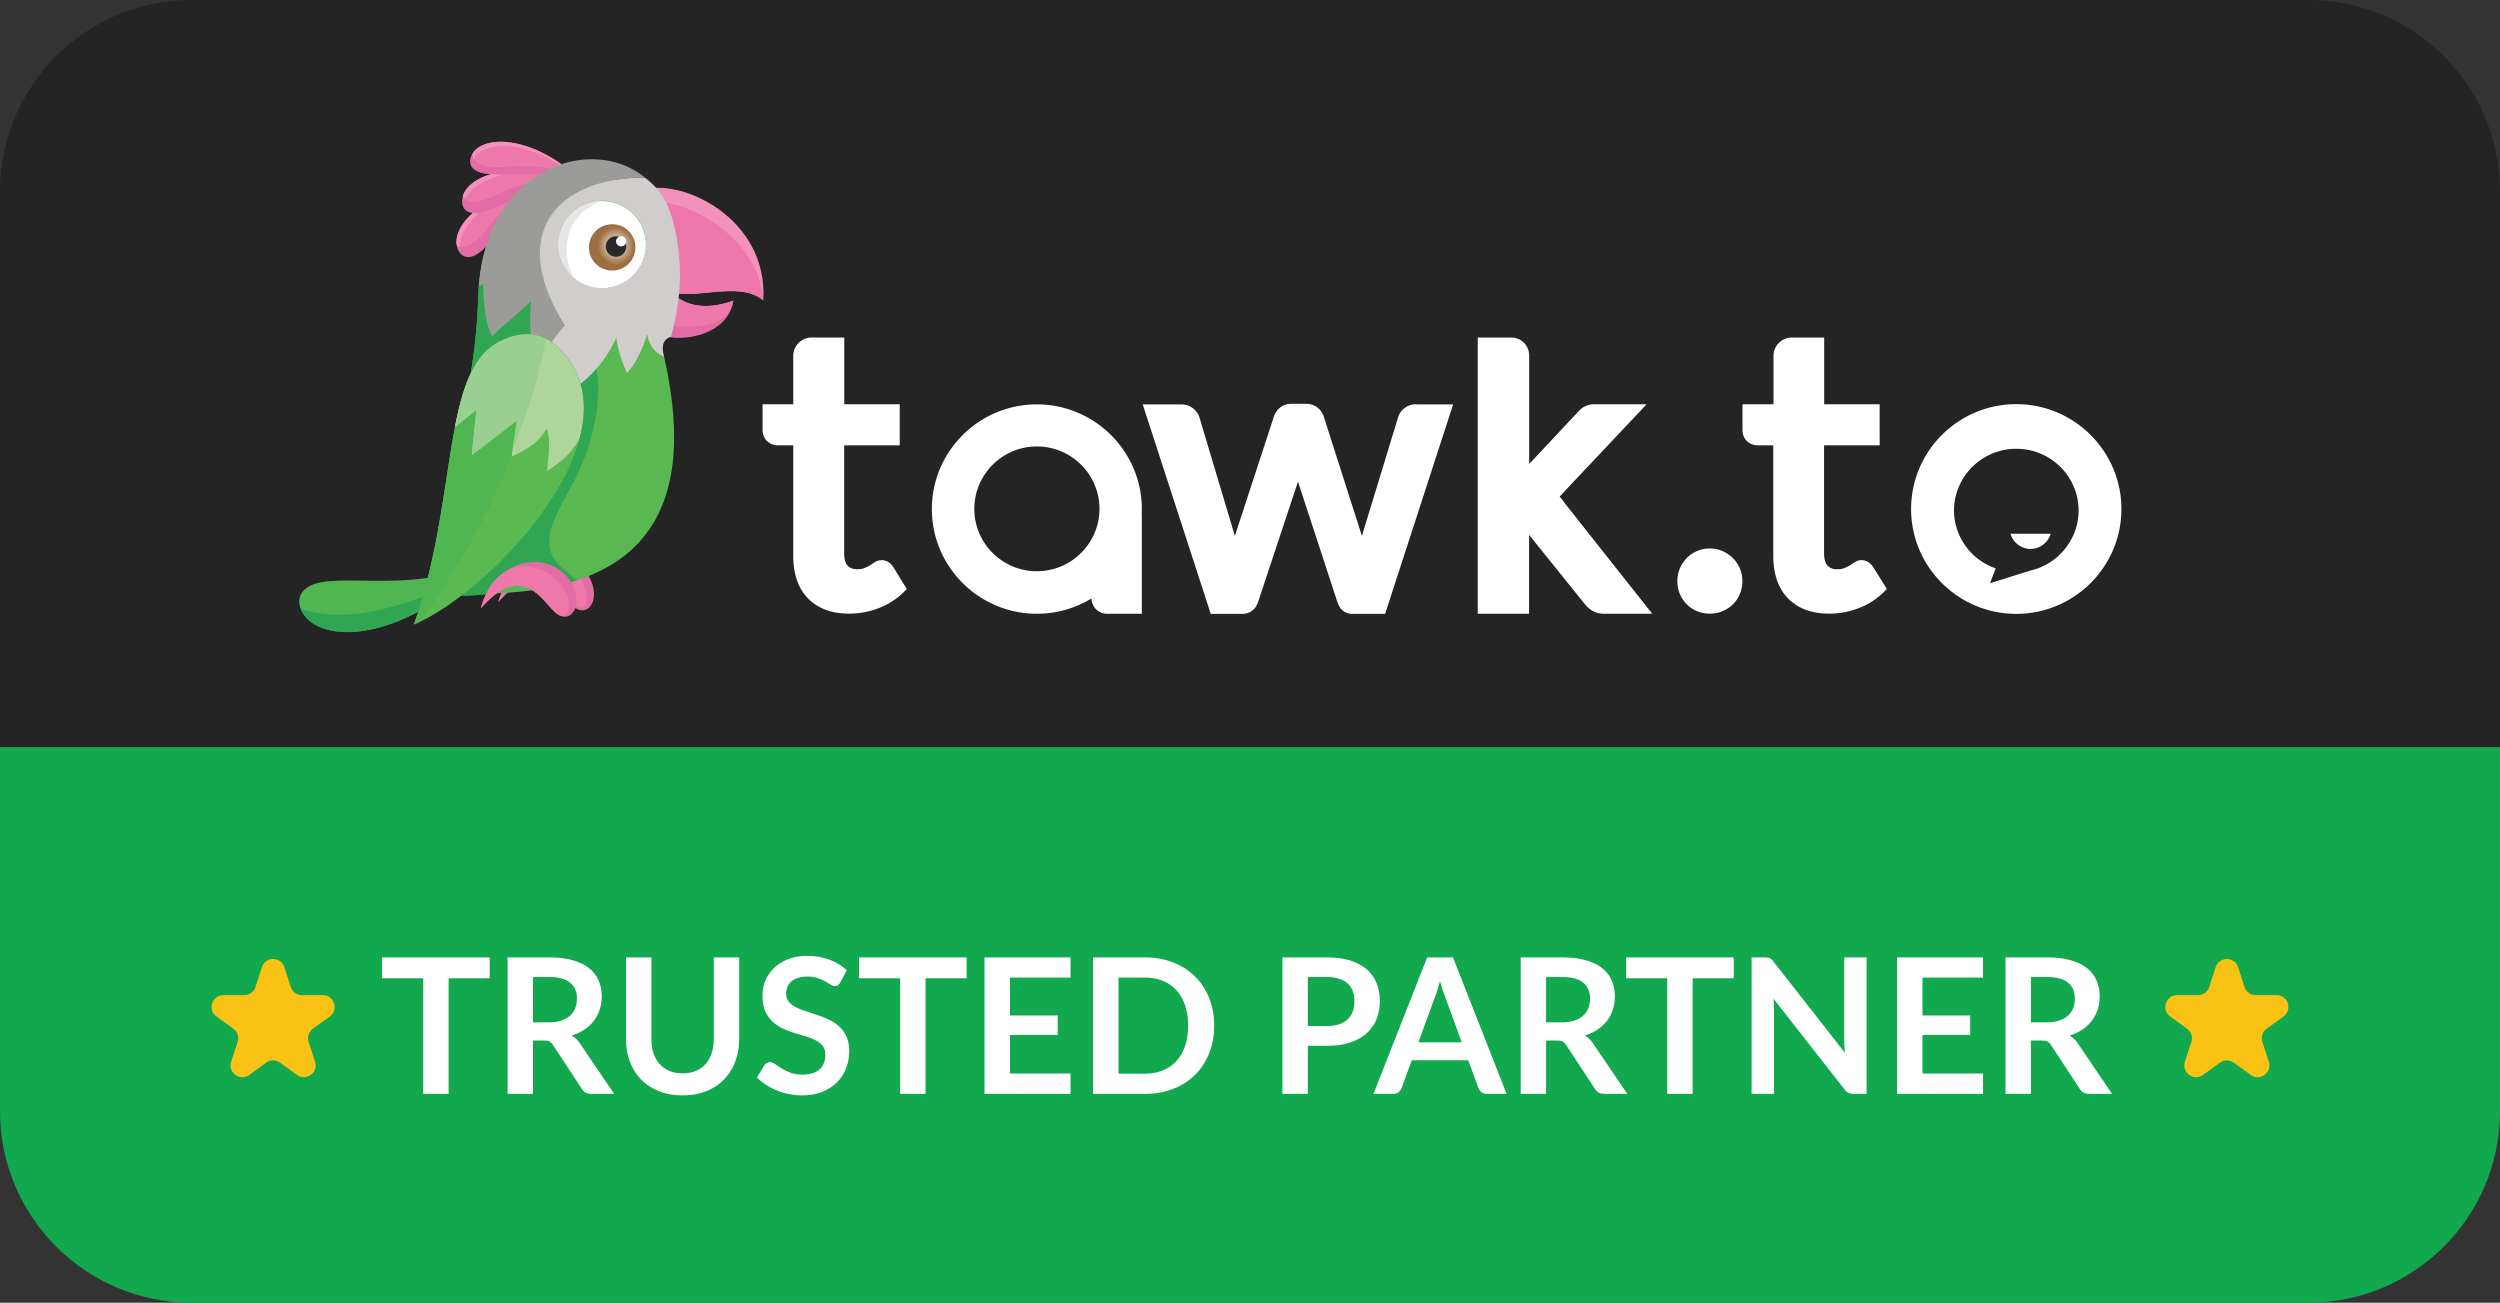 <svg version="1.1" id="Layer_1" xmlns="http://www.w3.org/2000/svg" x="0" y="0" viewBox="0 0 652.486 340" xml:space="preserve"><rect x="0" y="0" width="652.486" height="340" fill="#333333" stroke="none"/><style>.st2{fill:#fff}.st3{fill:#fbc216}.st14,.st4,.st5,.st6,.st7,.st9{fill-rule:evenodd;clip-rule:evenodd;fill:#e36ca7}.st14,.st5,.st6,.st7,.st9{fill:#ef78ab}.st14,.st6,.st7,.st9{fill:#f292bb}.st14,.st7,.st9{fill:#4fb652}.st14,.st9{fill:#fff}.st14{fill:#30a653}</style><path d="M652.486 50c0-27.614-22.386-50-50-50H50C22.386 0 0 22.386 0 50v145h652.486V50z" fill="#242424"/><path d="M50 340h552.486c27.614 0 50-22.386 50-50v-95H0v95c0 27.614 22.386 50 50 50z" fill="#12a84d"/><path class="st2" d="M127.82 255.324h-10.736v30.164h-6.624v-30.164H99.724v-5.442h28.096v5.442zm15.42 11.5c1.247 0 2.33-.156 3.25-.468.936-.312 1.699-.74 2.29-1.28a5.236 5.236 0 001.354-1.97c.296-.756.443-1.585.443-2.488 0-1.806-.599-3.193-1.797-4.161-1.182-.969-2.996-1.453-5.442-1.453h-4.235v11.82h4.137zm17.04 18.664h-5.984c-1.133 0-1.954-.443-2.463-1.33l-7.485-11.4c-.28-.427-.591-.73-.936-.911-.328-.18-.82-.271-1.478-.271h-2.831v13.912h-6.624v-35.606h10.859c2.413 0 4.482.255 6.205.764 1.74.492 3.16 1.19 4.26 2.093 1.116.903 1.937 1.986 2.463 3.25.525 1.248.788 2.627.788 4.137 0 1.198-.181 2.33-.542 3.398a9.466 9.466 0 01-1.527 2.905 9.989 9.989 0 01-2.462 2.29c-.969.657-2.077 1.174-3.324 1.552.426.246.82.542 1.181.886.362.329.69.723.985 1.182l8.914 13.15zm17.887-5.343c1.28 0 2.422-.213 3.423-.64 1.018-.427 1.872-1.026 2.561-1.798s1.215-1.707 1.576-2.807c.377-1.1.566-2.331.566-3.694v-21.324h6.624v21.324c0 2.118-.345 4.08-1.034 5.886-.673 1.789-1.65 3.34-2.93 4.653-1.264 1.297-2.808 2.315-4.63 3.054-1.822.722-3.874 1.083-6.156 1.083-2.298 0-4.358-.36-6.18-1.083-1.822-.739-3.374-1.757-4.654-3.054-1.264-1.313-2.24-2.864-2.93-4.653-.673-1.806-1.01-3.768-1.01-5.886v-21.324h6.624v21.3c0 1.362.18 2.594.542 3.693.377 1.1.91 2.044 1.6 2.832a7.304 7.304 0 002.561 1.798c1.018.427 2.167.64 3.447.64zm41.18-23.787c-.196.345-.41.6-.64.764-.213.147-.484.221-.812.221-.345 0-.722-.123-1.133-.37-.394-.262-.87-.549-1.428-.86a11.1 11.1 0 00-1.97-.838c-.739-.263-1.617-.394-2.635-.394-.919 0-1.723.115-2.413.345-.69.213-1.272.517-1.748.91-.46.395-.805.87-1.034 1.429a4.557 4.557 0 00-.345 1.797c0 .838.23 1.535.69 2.093.475.559 1.1 1.035 1.87 1.429s1.65.747 2.636 1.058c.985.312 1.994.649 3.028 1.01 1.035.345 2.044.755 3.029 1.231.985.46 1.863 1.05 2.635 1.773.771.706 1.387 1.576 1.847 2.61.476 1.034.714 2.29.714 3.768 0 1.608-.28 3.119-.838 4.53a10.348 10.348 0 01-2.413 3.67c-1.05 1.034-2.339 1.854-3.866 2.462-1.526.59-3.275.886-5.244.886a16.33 16.33 0 01-3.35-.344 17.27 17.27 0 01-3.176-.936c-1.001-.41-1.945-.903-2.832-1.478s-1.674-1.214-2.363-1.92l1.945-3.177c.164-.23.377-.418.64-.566.263-.164.542-.246.837-.246.41 0 .854.172 1.33.517.476.328 1.042.697 1.699 1.108s1.42.788 2.29 1.133c.886.328 1.945.492 3.177.492 1.887 0 3.348-.443 4.383-1.33 1.034-.903 1.55-2.191 1.55-3.866 0-.935-.237-1.699-.713-2.29-.46-.59-1.075-1.083-1.847-1.477-.772-.41-1.65-.755-2.635-1.034a87.347 87.347 0 01-3.004-.911c-1.018-.329-2.019-.723-3.004-1.182s-1.863-1.06-2.635-1.798-1.395-1.658-1.871-2.758c-.46-1.116-.69-2.487-.69-4.112 0-1.297.255-2.56.764-3.792a9.947 9.947 0 012.265-3.275c.985-.952 2.2-1.715 3.644-2.29 1.445-.574 3.103-.862 4.974-.862 2.102 0 4.039.329 5.812.985s3.283 1.576 4.53 2.758l-1.65 3.127zm32.94-1.034H241.55v30.164h-6.624v-30.164H224.19v-5.442h28.096v5.442zm11.307-.172v9.874h12.46v5.097h-12.46v10.071h15.808v5.294h-22.457v-35.606h22.457v5.27h-15.808zm53.295 12.533c0 2.61-.435 5.007-1.305 7.19-.87 2.184-2.093 4.063-3.67 5.64-1.575 1.575-3.471 2.798-5.687 3.668-2.217.87-4.679 1.305-7.388 1.305h-13.567v-35.606h13.567c2.71 0 5.171.443 7.388 1.33 2.216.87 4.112 2.093 5.688 3.669 1.576 1.56 2.799 3.43 3.669 5.614.87 2.183 1.305 4.58 1.305 7.19zm-6.796 0c0-1.953-.263-3.701-.788-5.245-.51-1.56-1.256-2.872-2.241-3.94a9.572 9.572 0 00-3.546-2.486c-1.379-.575-2.938-.862-4.679-.862h-6.919v25.067h6.92c1.74 0 3.3-.287 4.678-.862 1.395-.575 2.577-1.395 3.546-2.462.985-1.084 1.732-2.397 2.24-3.94.526-1.56.789-3.316.789-5.27zm36.192.099c1.215 0 2.274-.148 3.177-.443.903-.312 1.65-.747 2.24-1.306a5.34 5.34 0 001.355-2.068c.295-.82.443-1.732.443-2.733 0-.952-.147-1.814-.443-2.586a5.11 5.11 0 00-1.33-1.97c-.59-.541-1.338-.952-2.24-1.23-.903-.296-1.97-.444-3.202-.444h-4.949v12.78h4.95zm0-17.902c2.38 0 4.441.28 6.181.837 1.74.559 3.177 1.338 4.31 2.34a9.162 9.162 0 012.51 3.595c.559 1.395.838 2.922.838 4.58 0 1.724-.287 3.308-.862 4.752a9.857 9.857 0 01-2.585 3.694c-1.15 1.034-2.594 1.838-4.334 2.413-1.724.574-3.743.862-6.058.862h-4.949v12.533h-6.624v-35.606h11.573zm35.23 22.162l-4.334-11.844a25.921 25.921 0 01-.665-1.872c-.23-.722-.46-1.502-.69-2.339a47.306 47.306 0 01-.664 2.364c-.23.722-.451 1.354-.665 1.896l-4.309 11.795h11.327zm11.696 13.444h-5.121c-.575 0-1.043-.14-1.404-.418a2.78 2.78 0 01-.813-1.084l-2.659-7.264h-14.75l-2.659 7.264c-.131.378-.386.723-.763 1.034-.378.312-.846.468-1.404.468h-5.17l14.01-35.606h6.747l13.986 35.606zm14.446-18.665c1.248 0 2.331-.155 3.25-.467.936-.312 1.7-.74 2.29-1.28a5.237 5.237 0 001.355-1.97c.295-.756.443-1.585.443-2.488 0-1.806-.599-3.193-1.797-4.161-1.182-.969-2.996-1.453-5.442-1.453h-4.236v11.82h4.137zm17.04 18.665h-5.984c-1.132 0-1.953-.443-2.462-1.33l-7.486-11.4c-.279-.427-.59-.73-.935-.911-.329-.18-.821-.271-1.478-.271h-2.832v13.912h-6.623v-35.606h10.859c2.413 0 4.481.255 6.205.764 1.74.492 3.16 1.19 4.26 2.093 1.116.903 1.937 1.986 2.462 3.25.526 1.248.788 2.627.788 4.137 0 1.198-.18 2.33-.542 3.398a9.465 9.465 0 01-1.526 2.905 9.988 9.988 0 01-2.463 2.29c-.968.657-2.076 1.174-3.324 1.552.427.246.821.542 1.182.886.361.329.69.723.985 1.182l8.914 13.15zm27.801-30.164h-10.736v30.164h-6.624v-30.164h-10.736v-5.442h28.096v5.442zm34.676-5.442v35.606h-3.398c-.526 0-.969-.082-1.33-.246-.345-.18-.681-.476-1.01-.886l-18.59-23.738c.098 1.084.147 2.085.147 3.004v21.866h-5.836v-35.606h3.472c.28 0 .517.017.714.05.214.016.394.065.542.147.164.066.32.173.468.32.148.132.312.312.492.542l18.665 23.836c-.049-.575-.09-1.14-.123-1.7a26.562 26.562 0 01-.05-1.55v-21.645h5.837zm14.578 5.27v9.874h12.46v5.097h-12.46v10.071h15.809v5.294h-22.457v-35.606h22.457v5.27h-15.809zm32.439 11.671c1.247 0 2.33-.155 3.25-.467.936-.312 1.7-.74 2.29-1.28.608-.559 1.06-1.216 1.355-1.97s.443-1.585.443-2.488c0-1.806-.6-3.193-1.798-4.161-1.182-.969-2.996-1.453-5.442-1.453h-4.235v11.82h4.137zm17.04 18.665h-5.984c-1.133 0-1.954-.443-2.462-1.33l-7.486-11.4c-.28-.427-.591-.73-.936-.911-.328-.18-.82-.271-1.477-.271h-2.832v13.912h-6.624v-35.606h10.86c2.412 0 4.48.255 6.205.764 1.74.492 3.16 1.19 4.26 2.093 1.116.903 1.937 1.986 2.462 3.25.525 1.248.788 2.627.788 4.137 0 1.198-.18 2.33-.542 3.398a9.466 9.466 0 01-1.527 2.905 9.989 9.989 0 01-2.462 2.29c-.969.657-2.077 1.174-3.324 1.552.427.246.82.542 1.182.886.36.329.69.723.985 1.182l8.914 13.15z"/><path class="st3" d="M68.356 252.432c.922-2.836 4.934-2.836 5.855 0l1.68 5.17a3.078 3.078 0 002.927 2.126h5.435c2.982 0 4.222 3.816 1.81 5.568l-4.398 3.195a3.078 3.078 0 00-1.118 3.442l1.68 5.169c.921 2.836-2.325 5.194-4.737 3.441l-4.397-3.195a3.078 3.078 0 00-3.619 0l-4.397 3.195c-2.412 1.753-5.658-.605-4.737-3.441l1.68-5.17a3.078 3.078 0 00-1.118-3.44l-4.397-3.196c-2.413-1.752-1.173-5.568 1.809-5.568h5.435a3.078 3.078 0 002.928-2.126l1.68-5.17zM578.275 252.432c.921-2.836 4.933-2.836 5.854 0l1.68 5.17a3.079 3.079 0 002.927 2.126h5.435c2.982 0 4.222 3.816 1.81 5.568l-4.397 3.195a3.077 3.077 0 00-1.118 3.442l1.68 5.169c.92 2.836-2.325 5.194-4.738 3.441l-4.397-3.195a3.077 3.077 0 00-3.618 0l-4.397 3.195c-2.414 1.753-5.659-.605-4.737-3.441l1.68-5.17a3.077 3.077 0 00-1.12-3.44l-4.397-3.196c-2.412-1.752-1.171-5.568 1.81-5.568h5.436a3.079 3.079 0 002.927-2.126l1.68-5.17z"/><g><path class="st2" d="M233.172 148.045c-1.044-1.622-2.379-1.854-3.075-1.854-.725 0-1.45.261-2.176.782-.29.203-.638.435-1.13.725-.378.232-.87.434-1.394.637-.435.174-1.015.232-1.682.232-1.073 0-1.857-.29-2.466-.927-.609-.609-.928-1.71-.928-3.216v-28.193h14.505V105.511H220.351V88.097H211.82a4.789 4.789 0 00-4.787 4.781v12.633h-8.007V112.146c0 1.622.697 2.578 1.306 3.1.754.666 1.711.985 2.756.985h3.945v28.801c0 4.752 1.277 8.49 3.83 11.126 2.581 2.666 6.208 3.999 10.791 3.999 2.553 0 5.077-.464 7.485-1.362 2.437-.898 4.525-2.202 6.266-3.825l.667-.637.61-.58-.436-.724-3.075-4.984zM488.924 148.046c-1.045-1.623-2.379-1.855-3.075-1.855-.726 0-1.45.261-2.176.782-.29.203-.638.435-1.13.725-.379.232-.872.434-1.394.637-.435.174-1.015.232-1.683.232-1.073 0-1.856-.29-2.465-.927-.61-.609-.929-1.71-.929-3.216v-28.193h14.505V105.511h-14.476V88.097h-8.442a4.788 4.788 0 00-4.786 4.781v12.633h-8.094V112.146c0 1.622.696 2.579 1.305 3.1.755.667 1.712.985 2.785.985h3.946v28.801c0 4.752 1.276 8.49 3.83 11.126 2.581 2.666 6.207 3.999 10.791 3.999 2.553 0 5.077-.464 7.484-1.362 2.437-.898 4.526-2.202 6.267-3.824l.667-.638.61-.579-.436-.725-3.104-4.983zM369.577 105.511a4.878 4.878 0 00-2.959.956c-.84.637-1.422 1.449-1.712 2.405l-9.457 31.003-9.979-31.235a4.835 4.835 0 00-1.654-2.289c-.812-.638-1.828-.956-2.959-.956h-3.829c-1.132 0-2.118.318-2.93.985a4.973 4.973 0 00-1.596 2.26l-10.21 31.235-9.255-30.974v-.029c-.32-.927-.87-1.681-1.683-2.318-.87-.667-1.915-1.014-3.133-1.014h-9.98l.436 1.332 17.086 52.619.233.724h8.267c.93 0 3.191-.319 4.12-3.187l10.385-31.322 10.241 31.293c.87 2.897 2.988 3.216 3.887 3.216h8.616l.232-.724 17.087-52.619.435-1.332h-9.689v-.029zM408.48 131.443c-.465-.695-.929-1.304-1.422-1.825.406-.406.783-.841 1.19-1.304l19.871-21.065 1.624-1.738h-13.692c-1.48 0-2.872.608-3.859 1.622l-.029.029-13.054 13.937V92.762c0-2.579-2.089-4.665-4.7-4.665h-8.732v72.089h13.403v-20.601l14.447 17.964c.667.84 1.363 1.478 2.147 1.884a6.044 6.044 0 002.93.753h12.648l-1.334-1.652-21.439-27.091zM452.284 145.669a8.54 8.54 0 00-2.698-1.825 8.185 8.185 0 00-3.336-.695c-1.16 0-2.292.231-3.365.695a8.018 8.018 0 00-2.698 1.854 8.9 8.9 0 00-1.77 2.695c-.435 1.043-.638 2.144-.638 3.303 0 1.188.232 2.318.667 3.332.436 1.014 1.016 1.913 1.77 2.666.754.782 1.683 1.391 2.727 1.825 1.044.435 2.147.638 3.307.638 1.161 0 2.263-.203 3.307-.638a8.411 8.411 0 002.727-1.796 7.72 7.72 0 001.8-2.695 8.438 8.438 0 00.666-3.332c0-1.159-.203-2.26-.638-3.303s-1.045-1.941-1.828-2.724zM529.973 143.265c2.495 0 4.612-1.739 5.251-3.97h-10.502c.638 2.231 2.756 3.97 5.251 3.97z"/><path class="st2" d="M526.231 105.482c-15.144 0-27.444 12.285-27.444 27.381s12.33 27.352 27.444 27.352c15.143 0 27.443-12.285 27.443-27.352 0-15.096-12.3-27.381-27.443-27.381zm12.677 37.812a16.052 16.052 0 01-8.906 5.592l-10.618 3.332 1.48-3.883c-6.324-2.144-10.879-8.171-10.879-15.125 0-1.767.29-3.477.841-5.07 1.045-3.071 2.988-5.766 5.541-7.678a16.204 16.204 0 019.893-3.333c3.742 0 7.165 1.246 9.921 3.361 3.626 2.782 6.034 7.041 6.295 11.851.03.29.03.58.03.869 0 3.825-1.364 7.331-3.598 10.084zM298.01 132.863c0-15.067-12.3-27.323-27.386-27.323-15.114 0-27.414 12.256-27.414 27.323s12.3 27.323 27.414 27.323c5.222 0 10.095-1.478 14.273-3.999a4.009 4.009 0 004.003 3.999h9.11v-25.932c0-.058 0-.145-.03-.203 0-.377.03-.783.03-1.188zm-27.386 16.226c-9.022 0-16.333-7.302-16.333-16.284s7.34-16.284 16.333-16.284c8.993 0 16.333 7.302 16.333 16.284s-7.34 16.284-16.333 16.284z"/><path class="st4" d="M119.208 62.301c1.045-6.997 13.167-14.587 27.048-14-11.656 3.276-17.628 16.705-22.773 18.552-3.158 1.134-4.664-1.932-4.275-4.552z"/><path class="st5" d="M119.207 62.301c1.045-6.997 13.167-14.587 27.048-13.999-11.89 2.843-16.04 7.402-18.736 10.871-1.521 1.956-4.712 6.008-7.807 5.204-.572-.148-.698-.767-.505-2.076z"/><path class="st6" d="M126.35 54.328c-3.956 3.236-6.19 6.79-6.334 10.112a3.485 3.485 0 01-.301-.062c-.26-.068-.43-.235-.516-.521a5.603 5.603 0 01.003-1.49c.002-.022.008-.044.008-.065.333-2.228 1.787-4.514 4.062-6.577.954-.379 1.98-.859 3.077-1.397z"/><path class="st4" d="M121.553 49.648c4-5.843 18.23-7.411 30.464-.856-11.922-2.113-23.17 7.382-28.609 6.811-3.34-.352-3.352-3.767-1.855-5.955z"/><path class="st5" d="M121.554 49.648c4-5.843 18.23-7.411 30.463-.855-11.944-2.605-17.672-.304-21.617 1.648-2.223 1.104-6.866 3.363-9.3 1.296-.45-.382-.297-.995.454-2.089z"/><path class="st4" d="M124.977 38.432c5.956-3.855 19.69.167 28.44 10.916-10.181-6.532-24.233-2.093-29.033-4.71-2.944-1.607-1.636-4.762.593-6.206z"/><path class="st6" d="M124.977 38.432c5.956-3.855 19.69.167 28.44 10.916-11.648-10.106-23.174-3.962-27.97-6.58-2.945-1.607-2.7-2.892-.47-4.336z"/><path class="st5" d="M127.602 38.669c6.43-2.22 17.536 1.792 25.815 10.679-11.648-10.106-23.174-3.963-27.97-6.58-3.603-1.965-.045-3.34 2.155-4.1z"/><path class="st6" d="M131.465 45.573c-4.974 1.194-8.541 3.424-10.12 6.352a3.39 3.39 0 01-.246-.188c-.205-.174-.285-.398-.238-.694a5.574 5.574 0 01.692-1.395c1.272-1.859 3.58-3.286 6.531-4.156 1.023.076 2.16.089 3.381.081z"/><path class="st4" d="M175.582 76.464c2.608 2.941 8.067 4.826 15.812 2.001-1.298 8.787-12.716 10.922-18.451 9.142.88-3.714 1.758-7.427 2.64-11.143z"/><path class="st5" d="M175.581 76.465c2.61 2.94 8.068 4.825 15.812 2-1.298 8.787-15.572 7.161-21.31 5.38.881-3.714 4.617-3.665 5.498-7.38z"/><path class="st7" d="M81.69 162.693c9.315 6.034 30.816-.259 44.512-17.086-15.937 10.222-37.934 3.277-45.443 7.373-4.61 2.516-2.561 7.452.93 9.713z"/><path class="st6" d="M167.663 49.655c9.67-3.425 32.937 7.067 31.537 28.749-6.368-5.408-18.344.317-25.685-2.503-2.162-8.116-3.69-18.131-5.852-26.246z"/><path class="st5" d="M166.725 53.256c9.672-3.422 31.331 7.602 32.475 25.148-6.368-5.408-18.345.317-25.685-2.503-2.163-8.116-4.627-14.53-6.79-22.645z"/><path class="st4" d="M130.044 157.138c3.56-13.684 18.774-15.674 23.785-6.475 3.25 5.965-.683 11.588-5.029 6.896-3.62-3.908-8.727-11.881-18.756-.421z"/><path class="st5" d="M130.044 157.139c4.164-12.725 17.159-14.867 21.562-6.021 3.046 6.12 1.092 10.18-3.254 5.487-3.62-3.906-8.279-10.927-18.308.534z"/><path d="M124.837 77.135c1.201-36.41 33.65-39.575 44.225-21.663 2.686 4.553 4.959 9.916 5.274 15.16.365 6.019-.553 7.138-2.348 13.719-2.574.957.816 6.656 1.413 9.048 9.823 44.001-9.668 60.033-43.413 61.427-22.688.936-18.282-1.391-16.4-8.673 3.88-15.038 6.036-30.113 8.698-45.182 1.5-8.506 2.272-15.347 2.55-23.836z" fill-rule="evenodd" clip-rule="evenodd" fill="#59b852"/><path class="st9" d="M157.136 52.472c-6.322 0-11.45 5.109-11.45 11.409s5.128 11.41 11.45 11.41c6.321 0 11.45-5.11 11.45-11.41s-5.129-11.409-11.45-11.409z"/><radialGradient id="SVGID_1_" cx="-345.688" cy="467.389" r="1" gradientTransform="matrix(-4.798 0 0 4.852 -1497.847 -2203.61)" gradientUnits="userSpaceOnUse"><stop offset="0" stop-color="#fff"/><stop offset="1" stop-color="#9d6e41"/></radialGradient><path d="M153.695 64.569c0 3.342 2.718 6.051 6.072 6.051s6.074-2.709 6.074-6.051c0-3.341-2.72-6.051-6.074-6.051s-6.072 2.71-6.072 6.051z" fill="url(#SVGID_1_)"/><path d="M160.777 61.676a2.673 2.673 0 00-2.676 2.666 2.673 2.673 0 002.676 2.664 2.667 2.667 0 002.671-2.664 2.667 2.667 0 00-2.67-2.666z" fill-rule="evenodd" clip-rule="evenodd" fill="#292929"/><path class="st9" d="M162.114 61.675c-.737 0-1.337.597-1.337 1.332a1.336 1.336 0 002.671 0c0-.735-.597-1.332-1.334-1.332z"/><path d="M130.848 88.848c-15.829 7.299-11.076 40.696-22.824 74.156 18.99-7.862 56.268-46.289 40.61-68.903-4.493-6.485-10.228-8.736-17.786-5.253z" fill-rule="evenodd" clip-rule="evenodd" fill="#5bb951"/><path d="M118.739 111.491c1.887-9.752 4.404-17.323 9.69-21.214a13.984 13.984 0 012.42-1.43c7.558-3.483 13.293-1.232 17.786 5.254 4.164 6.016 4.584 13.15 2.6 20.532-2.003 3.419-4.49 5.778-8.447 8.297.232-3.67 1.104-7.277-.076-11.069-2.02 3.582-5.493 5.734-9.222 7.274.162-2.903 1.235-6.457 1.394-9.36l-11.723 9.041a.738.738 0 00-.047.036c-.443-3.949-.134-7.745 1.23-11.872-1.868 1.505-3.738 3.008-5.605 4.511z" fill-rule="evenodd" clip-rule="evenodd" fill="#aed69a"/><path class="st14" d="M78.46 158.874c11.403 3.838 24.05.022 36.036-4.632-.334 1.022-1.026 1.889-1.382 2.911-12.533 8.328-24.926 9.764-31.424 5.552-1.45-.937-2.65-2.336-3.23-3.831z"/><path class="st7" d="M123.16 118.816l11.723-9.04-1.394 9.359a183.231 183.231 0 01-22.243 40.641 121.94 121.94 0 01-2.014 2.698c-.412.189-.814.366-1.208.53 6.568-18.707 7.979-37.396 10.714-51.512l5.605-4.511-.82 7.915-.41 3.957.047-.037z"/><path d="M142.475 88.38c-1.322 8.975-5.019 19.76-8.769 29.299l1.178-7.903-11.723 9.04-.047.037.41-3.957.82-7.915-5.605 4.511c1.886-9.752 4.403-17.323 9.69-21.214a13.69 13.69 0 012.42-1.43c4.473-2.063 8.309-2.115 11.626-.468z" fill-rule="evenodd" clip-rule="evenodd" fill="#9acf92"/><path class="st4" d="M125.49 158.784c3.557-13.684 18.775-15.674 23.786-6.475 3.25 5.967-.683 11.588-5.03 6.896-3.619-3.908-8.723-11.881-18.756-.421z"/><path class="st5" d="M125.49 158.785c3.557-13.685 15.244-12.89 20.653-6.476 4.211 4.996 2.45 11.588-1.896 6.896-3.62-3.907-8.724-11.881-18.757-.42z"/><path class="st14" d="M120.299 155.559c12.724-9.679 26.868-25.82 30.936-40.926 1.983-7.382 1.563-14.517-2.6-20.532-1.416-2.044-2.956-3.666-4.636-4.822 2.227-3.263 4.664-6.21 4.992-4.738 1.006 4.51 1.196 7.638 3.158 15.02a133.068 133.068 0 003.205-4.558c2.442 9.634-1.266 22.732-5.949 31.342-3.71 6.819-7.919 13.844-5.222 18.681.162.285.334.567.516.844 1.353 2.027 3.586 3.957 6.025 5.543-.516.149-1.128.382-1.663.522-2.249-3.586-6.28-5.491-10.298-5.238-.435.027-.867.076-1.303.149a13.77 13.77 0 00-5.925 2.549c-1.858 1.169-3.523 3.041-4.771 5.757-2.549.236-4.684.368-6.465.407zM128.428 90.278c-2.32 1.707-4.107 4.124-5.541 7.124 1.11-6.933 1.706-12.996 1.949-20.267.026-.796.068-1.577.127-2.343.381-.27.774-.522 1.178-.755.094 7.679 1.03 11.086 2.314 13.729.943-1.277 5.928-5.208 10.155-9.174a58.444 58.444 0 00-.076 8.67c-2.335-.21-4.883.294-7.685 1.585a13.85 13.85 0 00-2.421 1.431z"/><path d="M147.428 84.916c-.961.932-2.225 2.601-3.429 4.364a12.343 12.343 0 00-1.524-.899 10.92 10.92 0 00-3.94-1.118 58.455 58.455 0 01.075-8.671c-4.226 3.966-9.211 7.897-10.154 9.175-1.285-2.643-2.22-6.05-2.314-13.73a15.23 15.23 0 00-1.178.756c2.442-31.525 29.797-39.648 43.332-28.462-22.384.026-36.28 14.08-20.868 38.585z" fill-rule="evenodd" clip-rule="evenodd" fill="#9b9b9a"/><path d="M157.19 52.378c-9.082 3.318-11.273 12.199-7.529 20.051a11.364 11.364 0 01-3.976-8.642c0-6.3 5.128-11.409 11.45-11.409h.13" fill-rule="evenodd" clip-rule="evenodd" fill="#e6e6e5"/><path d="M160.856 88.07c.454 3.471 1.415 6.373 2.828 9.27 2.11-2.263 4.242-6.572 5.206-10.192.547 3.409 2.491 5.169 4.424 5.948-.513-2.155-.643-4.102 1.42-5.089.123-.059.253-.114.394-.166.255-.945.495-1.889.711-2.827a65.656 65.656 0 001.264-7.197c.044-.385.083-.766.122-1.148.258-2.682.318-5.31.165-7.86-.292-4.852-1.285-11.363-3.554-15.917a17.931 17.931 0 00-2.609-3.864 18.162 18.162 0 00-2.96-2.697c-5.702.01-10.853.929-15.108 2.702-.008.006-.019.008-.026.012l-.048.02c-.02.01-.046.019-.07.031-12.325 5.214-17.02 17.642-5.586 35.819-.962.932-2.226 2.602-3.43 4.365 1.681 1.155 3.221 2.778 4.636 4.821a20.676 20.676 0 012.877 6.047c4.247-3.201 7.611-7.996 9.344-12.078zm15.022-11.305zm-18.743-1.568a11.428 11.428 0 01-7.473-2.768 11.365 11.365 0 01-3.977-8.642c0-6.3 5.129-11.409 11.45-11.409h.055c6.295.031 11.395 5.127 11.395 11.409 0 6.3-5.128 11.41-11.45 11.41" fill-rule="evenodd" clip-rule="evenodd" fill="#d0cdcc"/></g></svg>